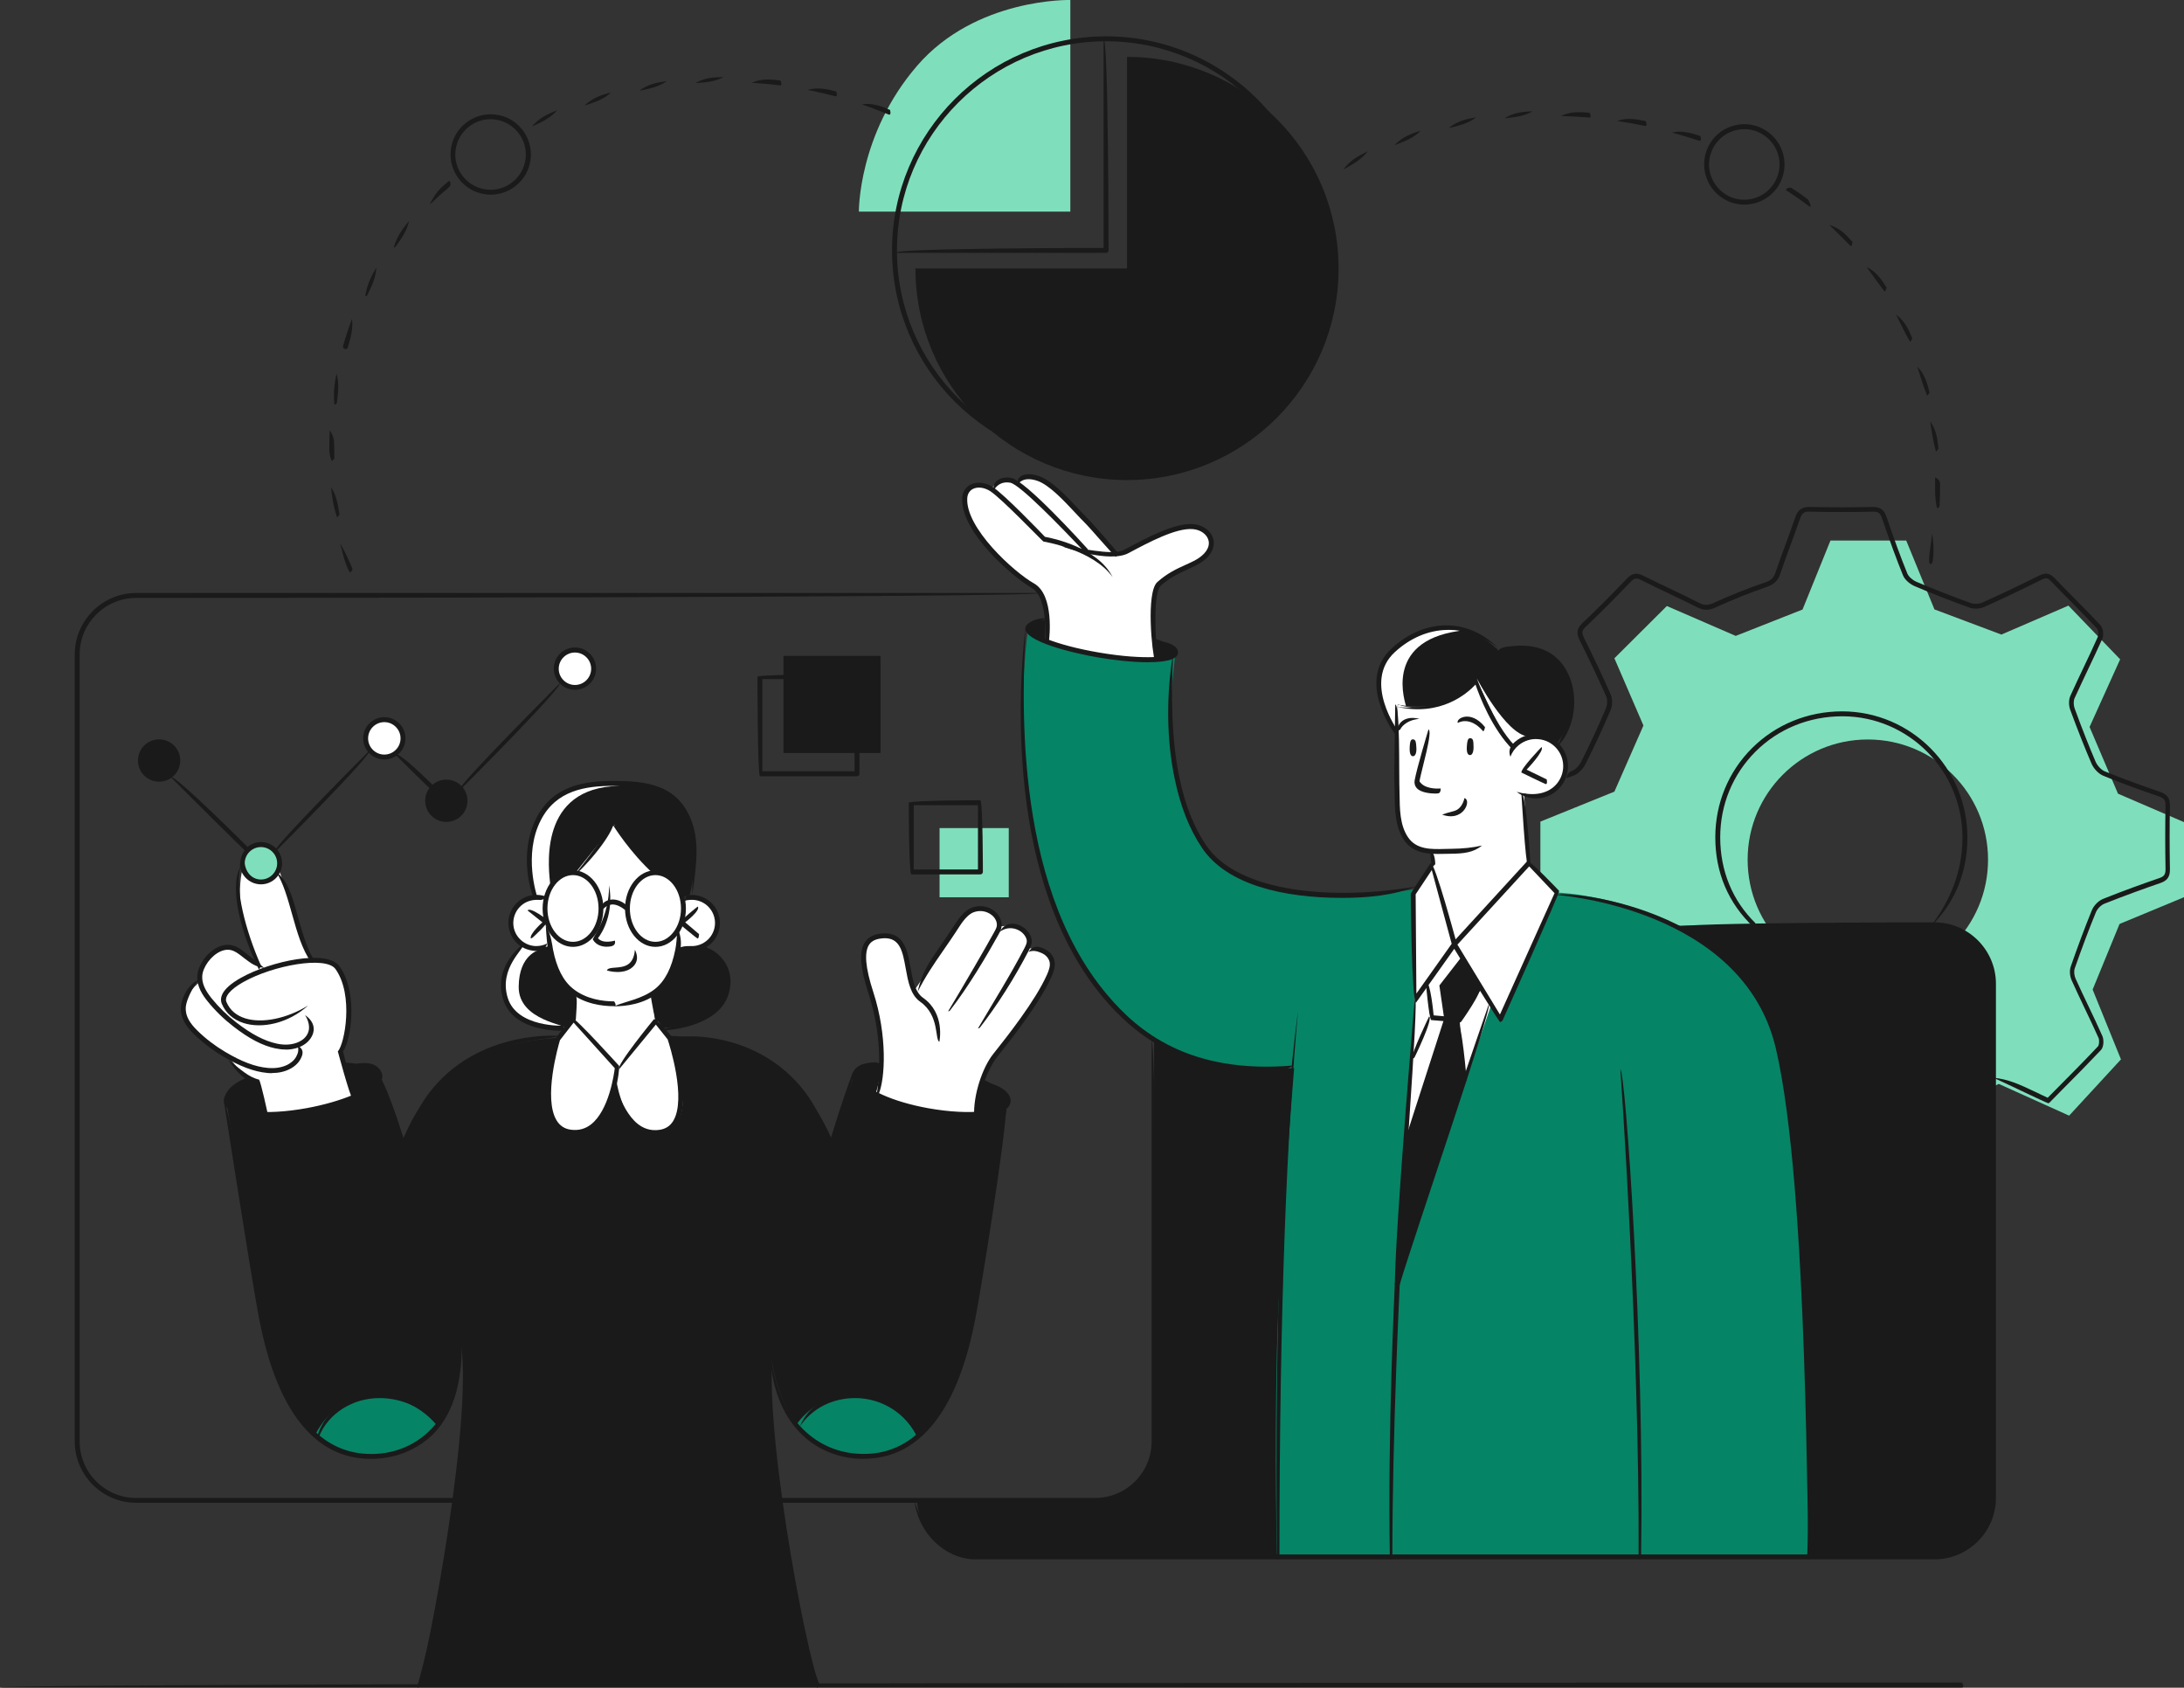 <?xml version="1.0" encoding="UTF-8"?>
<svg xmlns="http://www.w3.org/2000/svg" id="Layer_2" data-name="Layer 2" viewBox="0 0 212.76 164.39">
  <rect x="0" y="0" width="212.76" height="164.39" fill="#333333" stroke="none"/>
  <defs>
    <style>
      .cls-1 {
        fill: #fff;
      }

      .cls-2 {
        fill: #068466;
      }

      .cls-3 {
        fill: #7fdfbd;
      }

      .cls-4 {
        fill: #1a1a1a;
      }
    </style>
  </defs>
  <g id="_Layer_" data-name="&amp;lt;Layer&amp;gt;">
    <g>
      <path class="cls-3" d="M212.76,87.41v-7.33l-6.43-2.77-2.77-6.5,2.98-6.59-5.04-5.23-6.53,2.82-6.52-2.45-2.75-6.71h-7.38l-2.72,6.72-6.51,2.57-6.71-2.91-5.11,5.09,2.83,6.55-2.83,6.44-7.21,2.92v7.25l6.81,2.63,3.24,6.56-2.86,6.81,3.15,3.1,2.94-1.1,1.14,2.36,4.5-2.07,6.65,2.98,2.73,6.83h7.22l2.54-6.8,6.6-3,6.85,3.09,5.05-5.48-2.76-6.8,2.62-6.39,6.29-2.61ZM181.96,95.45c-6.46,0-11.71-5.24-11.71-11.71s5.24-11.71,11.71-11.71,11.71,5.24,11.71,11.71-5.24,11.71-11.71,11.71Z"></path>
      <path class="cls-4" d="M188.45,90.17h-75.03l-.99,11.13v39.7s-.53,4.87-5.71,5.08h-17.38c.1,3.08,2.64,5.56,5.74,5.56h93.38c3.16,0,5.75-2.59,5.75-5.75v-49.98c0-3.16-2.59-5.75-5.75-5.75Z"></path>
      <path class="cls-2" d="M137.67,86.64s-6.89,1.16-12.66.07c-5.77-1.1-8.23-3.79-9.26-7.2-1.03-3.41-2.03-6.71-1.73-10.69.31-3.98.49-5.19.49-5.19,0,0-2.3,1.23-7.43.2-5.13-1.04-6.96-2.37-6.96-2.37,0,0-.71,5.14-.41,10.71.29,5.57,1.96,17.13,6.17,22.48,4.2,5.35,7.5,9.8,20.19,9.39,0,0-1.42,17.2-1.67,27.36-.25,10.16,0,20.26,0,20.26h51.65s.34-8.75,0-17.32c-.41-10.21-.86-20.74-1.91-27.5-.93-6.03-1.77-10.67-8.31-15.16-6.55-4.49-14.11-4.74-14.11-4.74l-14.05-.31Z"></path>
      <path class="cls-4" d="M50.97,92.13s-2.09,1.56-1.94,4.25c.15,2.69,4.24,4.11,6.83,3.78l.2-3.39s-2.31-1.82-2.51-4.79c0,0-1.89.86-2.59.15Z"></path>
      <path class="cls-4" d="M66.07,92.27s-.88,3.94-2.35,4.42l.15,3.48s5,.07,6.74-3.07c1.74-3.14-2.03-4.97-2.03-4.97,0,0-1.16.59-2.52.13Z"></path>
      <path class="cls-4" d="M67.2,87.18s1.11-4.6-.15-7.36c-1.26-2.76-4.11-3.61-7.22-3.64,0,0-5.19,0-6.74,2.62-1.55,2.62-1.84,5.08-1.1,8.27.11.35,1.01.46,1.01.46,0,0,.4-2.41,3.06-2.51l3.76-4.7,3.75,4.47s2.46.45,2.79,2.62l.83-.23Z"></path>
      <path class="cls-4" d="M55.83,101.06s-7.73-.25-12.11,3.67c-4.38,3.92-4.43,7.01-4.43,7.01l-2.32-7.21s-1.33-1.87-8.78-.64c-7.45,1.23-6.13,3.44-6.13,3.44l3.78,22.74s1.54,12.2,11.04,11.77c9.49-.42,8.02-12.26,8.02-12.26,0,0,.7,4.03.27,8.44s-1.74,14.74-2.91,19.8c-1.17,5.06-1.59,6.34-1.59,6.34h38.93s-2.84-11.19-3.65-18.31-1.31-12.13-.89-14.51c0,0,.38,9.64,8.24,10.49,7.86.85,10.53-8.93,11.1-11.68s3.74-22.63,3.74-22.63c0,0,.57-2.45-7.62-3.76-6.72-1.08-7.28.92-7.28.92l-2.27,6.89s-1.97-5.77-6.29-8.19c-5-2.8-10.39-2.47-10.39-2.47l-8.46.17Z"></path>
      <path class="cls-3" d="M104.27,20.61V0s-9.2-.24-14.94,6.42c-5.74,6.66-5.66,14.19-5.66,14.19h20.61Z"></path>
      <path class="cls-1" d="M139.46,82.92l.12,1.26-1.84,2.77.05,10.53c.29-.3-1.55,23.64-1.67,27.02l9.15-26.62.76,1.24,5.7-12.17-2.76-2.91-.51-6.77s2.63.9,3.56-.98c.92-1.87.14-4.07-1.44-4.4-1.58-.33-3.17.92-3.17.92,0,0-3.3-3.96-3.52-6.48,0,0-3.14,3.84-7.71,2.29,0,0-.2,7.6-.09,9.16.12,1.56-.11,4.74,3.38,5.14Z"></path>
      <path class="cls-1" d="M112.52,64.14s-.14-4.89-.09-5.89c.04-1,.65-1.95,1.75-2.29,1.1-.34,3.92-1.79,3.81-2.88-.11-1.09-.88-1.96-2.04-1.79-1.17.17-2.95.71-4.5,1.52-1.55.81-2.75,1.19-2.75,1.19,0,0-3.49-4.16-5.5-5.96-2.01-1.8-3.65-1.84-4.15-1.08,0,0-1.75-.57-2.35.52,0,0-1.37-.52-2.3.1-.93.62-.58,2.35,1.28,4.99,1.87,2.65,4.98,4.27,5.38,4.85.39.58,1.47,3.42.89,4.78,0,0,.35.85,4.07,1.41,3.72.57,6.5.51,6.5.51Z"></path>
      <path class="cls-4" d="M101.81,60.36s-1.39.29-1.59.84c-.2.54,1.59,1.16,1.59,1.16v-2Z"></path>
      <path class="cls-4" d="M112.39,62.19l.15,2.06s2.23-.01,1.97-.8c-.26-.79-2.12-1.26-2.12-1.26Z"></path>
      <path class="cls-1" d="M55.57,104.25l.49-7.35s-2.41-2.16-2.49-4.77c0,0-3.61,1.21-3.81-2.08-.2-3.29,3.24-2.53,3.24-2.53,0,0,.88-2.7,3.06-2.51l3.76-4.7,3.75,4.47s2.53.26,3,2.76c0,0,3.18-.69,3.32,2.2.14,2.88-2.68,3.01-3.64,2.54-.19-.02-1.2,3.87-2.74,4.54l.92,7.31s-.93,1.45-4.58,1.25c-3.66-.2-4.28-1.14-4.28-1.14Z"></path>
      <path class="cls-1" d="M34.49,106.86l-1.29-4.57s1.07-1.87.78-4.02c-.29-2.15-.23-5.12-3.56-4.73,0,0-1.29-2.58-2.04-5.16s-1.15-3.47-1.15-3.47c0,0-1.02,1.09-1.71,1-.69-.09-1.95-.66-1.93-1.1,0,0-.46,1.74-.03,4.26.43,2.52,1.52,4.84,1.52,4.84,0,0-2.14-1.54-2.88-1.62-.75-.08-3.17,1.62-2.76,3.37,0,0-1.51,1.2-1.58,2.43-.08,1.23,1.83,3.02,4.6,5.06,0,0,1.42,2.13,2.75,2.22l.68,3.19s1.92-.01,4.58-.51c2.65-.5,4.02-1.18,4.02-1.18Z"></path>
      <path class="cls-1" d="M85.28,106.61s.83-2.35.54-4.74c-.29-2.39-1.02-5.68-1.41-6.64-.39-.96-.77-3.96,1.29-4.04s2.38,1.1,2.58,2.18c.2,1.09.77,3.13.77,3.13l5.21-7.59s2.75-1.35,3.08,1.17c0,.41.93-.22,2.01.33,1.08.54.77,1.8.77,1.8.13.23.46.13,1.48.56,1.02.43,1.06,1.41.5,2.47-.55,1.07-2.29,4.22-3.63,5.77-1.34,1.55-2.06,2.58-2.79,4.66-.73,2.09-.68,2.77-.68,2.77,0,0-5.15.23-9.73-1.84Z"></path>
      <path class="cls-3" d="M27.24,84.09c0,1.01-.81,1.82-1.82,1.82s-1.82-.81-1.82-1.82.81-1.82,1.82-1.82,1.82.81,1.82,1.82Z"></path>
      <path class="cls-1" d="M65.83,103.31c-.14-.44-.29-1.42-.67-2.32-.23-.54-1.14-1.58-1.14-1.58h-8.15l-1.36,1.68s-2.68,7.9.56,8.97c3.24,1.07,4.56-3.23,4.64-3.56.08-.34.36-1.1.36-1.1,0,0,.84,5.59,4.32,4.92,3.48-.67,1.68-6.29,1.45-7.01Z"></path>
      <path class="cls-1" d="M39.26,71.92c0,1.01-.81,1.82-1.82,1.82s-1.82-.81-1.82-1.82.81-1.82,1.82-1.82,1.82.81,1.82,1.82Z"></path>
      <path class="cls-4" d="M45.3,78c0,1-.81,1.82-1.82,1.82s-1.82-.81-1.82-1.82.81-1.82,1.82-1.82,1.82.81,1.82,1.82Z"></path>
      <path class="cls-1" d="M57.88,65.14c0,1.01-.81,1.82-1.82,1.82s-1.82-.81-1.82-1.82.81-1.82,1.82-1.82,1.82.81,1.82,1.82Z"></path>
      <path class="cls-4" d="M17.32,74.08c0,1-.81,1.82-1.82,1.82s-1.82-.81-1.82-1.82.81-1.82,1.82-1.82,1.82.81,1.82,1.82Z"></path>
      <polygon class="cls-4" points="141.73 92.05 138.97 95.78 139.33 98.99 137.52 102.89 136.12 124.49 142.65 105.22 142.19 99.33 144.32 96.32 141.73 92.05"></polygon>
      <path class="cls-4" d="M151.69,72.41s2.19-2.85,1.23-5.62c-.96-2.77-2.66-4.31-6.97-3.42,0,0-2.22-2.53-5.02-2.22-2.79.31-5.98,1.47-6.62,4.58-.64,3.11,1.69,5.62,1.69,5.62l.16-2.72s5.55,1.16,7.52-2.42c.19.13,2.24,5.98,3.72,6.61,0,0,1.64-2.17,4.29-.4Z"></path>
      <rect class="cls-4" x="76.32" y="63.89" width="9.46" height="9.46"></rect>
      <rect class="cls-3" x="91.53" y="80.66" width="6.74" height="6.74"></rect>
      <path class="cls-4" d="M109.79,5.54v20.61h-20.61c0,11.38,9.23,20.61,20.61,20.61s20.61-9.23,20.61-20.61-9.23-20.61-20.61-20.61Z"></path>
      <polygon class="cls-1" points="142.41 93.17 140.22 95.99 140.69 99.23 136.99 110.69 137.52 102.89 139.33 98.99 139.13 95.58 141.73 92.05 142.41 93.17"></polygon>
      <path class="cls-1" d="M142.11,61.45c.25-.04.47-.07.69-.11-.58-.18-1.21-.26-1.87-.19-2.79.31-5.98,1.47-6.62,4.58-.64,3.11,1.69,5.62,1.69,5.62l.16-2.72s.31.06.8.12c.02-.12-2.3-6.22,5.15-7.29Z"></path>
      <path class="cls-1" d="M59.83,76.18s-5.19,0-6.74,2.62c-1.55,2.62-1.84,5.08-1.1,8.27.46.32.88.34,1.04.35.05-.22.21-.71.58-1.19-.12-1.31-1.31-9.03,5.98-9.64.54-.04,1.78-.2,2.16-.26-.62-.09-1.26-.14-1.92-.14Z"></path>
      <path class="cls-1" d="M49.03,96.39c.14,2.49,3.65,3.89,6.22,3.82.13-.39-4.76-.75-4.72-4.11.03-3.15,2.01-3.57,2.01-3.57l-.5-.13c-.42.04-.82-.01-1.07-.27,0,0-2.09,1.56-1.94,4.25Z"></path>
      <path class="cls-1" d="M143.87,66.08s2.8,5.41,4.99,5.66l-1.55,1.19s-2.41-3.98-3.44-6.85Z"></path>
      <path class="cls-2" d="M30.68,139.81s1.66-3.78,5.65-3.86c3.99-.08,6.21,2.87,6.21,2.87,0,0-1.36,2.86-5.66,3.02-4.3.17-6.2-2.03-6.2-2.03Z"></path>
      <path class="cls-2" d="M77.58,138.77s2.13-3.34,6.24-2.79c4.11.54,5.52,3.91,5.52,3.91,0,0-1.88,2.4-6.04,1.94-4.16-.46-5.72-3.05-5.72-3.05Z"></path>
      <path class="cls-4" d="M199.53,107.46c-.1-.02-1.69-.77-1.69-.77-1.23-.58-2.43-1.16-3.64-1.71,1.41.12,2.62.69,3.85,1.27l1.43.68,1.09-1.1c1.26-1.27,2.57-2.59,3.81-3.91.11-.12.16-.59.05-.83-.44-.98-.91-1.97-1.37-2.93-.42-.88-.84-1.77-1.24-2.66-.19-.42-.23-.97-.09-1.36.7-2.01,1.37-3.8,2.05-5.47.19-.47.65-.93,1.09-1.11,1.99-.8,3.98-1.51,5.49-2.03.47-.16.6-.36.6-.86-.04-2.22-.04-4.25,0-6.19.01-.53-.14-.74-.68-.92-1.61-.55-3.5-1.22-5.39-2-.45-.19-.92-.67-1.14-1.18-.65-1.51-1.29-3.12-2.07-5.23-.16-.43-.16-.98,0-1.35.42-.94.87-1.88,1.31-2.81.47-.99.94-1.97,1.38-2.97.09-.21.03-.67-.1-.82-.83-.88-1.7-1.76-2.53-2.61-.65-.65-1.29-1.3-1.93-1.97-.31-.33-.51-.36-.93-.15-2.11,1.05-3.88,1.89-5.58,2.65-.43.19-1.02.22-1.45.06-1.8-.65-3.6-1.35-5.34-2.09-.41-.18-.94-.58-1.13-1.06-.64-1.58-1.26-3.28-2.02-5.49-.17-.51-.33-.7-.84-.7-2.03.05-4.06.05-6.25,0-.51-.03-.73.14-.92.69-.3.88-.62,1.74-.94,2.61-.34.92-.68,1.85-.99,2.78-.22.65-.59,1-1.3,1.25-1.74.6-3.42,1.28-4.99,2-.66.31-1.17.3-1.8-.02-.93-.47-1.87-.92-2.82-1.37-.88-.42-1.76-.84-2.63-1.28-.46-.23-.68-.19-1.03.18-1.58,1.65-3.01,3.08-4.38,4.38-.4.38-.39.62-.14,1.12.8,1.61,1.73,3.53,2.59,5.49.18.42.17,1.06-.03,1.53-.75,1.75-1.57,3.51-2.42,5.2-.22.43-.66.95-1.17,1.15-.23.09-.47.18-.7.26.07-.53.3-.62.53-.71.33-.13.7-.5.91-.91.85-1.69,1.66-3.43,2.4-5.18.15-.35.17-.85.04-1.15-.86-1.96-1.78-3.86-2.58-5.47-.3-.61-.37-1.1.24-1.68,1.36-1.29,2.79-2.71,4.36-4.36.5-.52.94-.6,1.58-.27.87.43,1.75.85,2.63,1.27.94.45,1.89.9,2.82,1.38.5.25.85.25,1.39.01,1.59-.73,3.28-1.41,5.04-2.01.58-.2.83-.44,1-.95.32-.94.66-1.87,1-2.79.32-.87.64-1.73.93-2.6.25-.73.66-1.01,1.38-1.01,2.18.05,4.2.05,6.17,0,.85,0,1.15.39,1.36,1.02.75,2.21,1.37,3.9,2.01,5.47.12.29.49.63.88.8,1.73.73,3.52,1.43,5.32,2.08.31.11.78.09,1.09-.05,1.69-.76,3.46-1.59,5.56-2.64.61-.3,1.03-.23,1.49.25.63.66,1.28,1.31,1.92,1.96.84.85,1.71,1.73,2.54,2.62.27.29.36.95.19,1.34-.45,1-.92,1.99-1.39,2.98-.44.93-.88,1.86-1.31,2.8-.11.25-.11.67,0,.98.77,2.1,1.41,3.71,2.05,5.21.17.39.55.79.88.93,1.88.77,3.76,1.44,5.36,1.99.74.25,1.02.64,1,1.39-.04,1.94-.04,3.95,0,6.17.01.71-.25,1.1-.92,1.33-1.51.52-3.49,1.23-5.47,2.02-.33.13-.69.5-.83.85-.68,1.66-1.35,3.44-2.05,5.44-.1.28-.06.7.08,1.01.4.89.82,1.77,1.24,2.65.46.96.93,1.95,1.37,2.94.16.37.14,1.06-.14,1.36-1.25,1.32-2.55,2.64-3.82,3.91l-1.2,1.22s-.11.07-.17.07ZM170.85,90.33c-2.51-2.36-3.75-5.37-3.75-8.77,0-3.3,1.27-6.38,3.57-8.68,2.32-2.31,5.44-3.59,8.79-3.59,6.74.01,12.2,5.53,12.2,12.29,0,3.4-1.24,6.41-3.59,8.68,1.92-2.52,3.11-5.4,3.11-8.68,0-6.5-5.24-11.8-11.69-11.81-3.25,0-6.25,1.22-8.48,3.45-2.21,2.21-3.43,5.17-3.43,8.34,0,3.27,1.19,6.16,3.43,8.36-.04.39-.1.41-.17.41Z"></path>
      <g>
        <path class="cls-4" d="M112.53,64.49c-.31-.88-.9-6.78.21-7.79.97-.87,1.91-1.3,2.73-1.67.3-.14.6-.27.89-.42,1.02-.54,1.52-1.25,1.38-1.93-.13-.61-.76-1.08-1.53-1.14-1.65-.14-4.33,1.3-6.28,2.34-1.86.99-6.26-.58-6.44-.65,1.38-.01,4.8.98,6.03.32,2.31-1.23,4.94-2.64,6.73-2.5.99.08,1.79.71,1.96,1.53.09.43.11,1.53-1.62,2.45-.29.16-.6.29-.91.44-.83.38-1.69.77-2.61,1.59-.7.63-.56,4.73-.3,7.16-.22.26-.23.27-.24.27Z"></path>
        <path class="cls-4" d="M101.94,62.6c-.23-.31.26-4.37-1.46-5.35-1.71-.97-6.98-5.44-6.74-8.78.04-.57.34-1.04.83-1.28.62-.3,1.45-.21,2.16.26,1.13.74,4.57,4.32,5.07,4.84.68.12,5.14,1.02,6.59,3.93-1.86-2.66-6.69-3.47-6.74-3.47-.17-.11-4.03-4.15-5.17-4.9-.57-.37-1.22-.46-1.69-.23-.33.17-.53.48-.56.88-.21,2.9,4.52,7.21,6.5,8.33,2,1.13,1.49,5.37,1.46,5.55-.02.12-.12.21-.24.21Z"></path>
        <path class="cls-4" d="M105.78,53.89c-2.56-2.72-6.45-6.71-7.36-6.87-1.14-.21-1.58.69-1.6.73-.22-.64.48-1.42,1.69-1.2,1.37.24,6.84,6.25,7.46,6.94-.06.38-.12.4-.18.4Z"></path>
        <path class="cls-4" d="M108.7,54.23c-.21-.11-2.5-2.8-3.04-3.33-.27-.26-.58-.6-.93-.97-1.12-1.2-2.52-2.69-3.66-3.09-1.36-.47-1.81.23-1.82.23-.38-.3.26-1.29,1.98-.69,1.25.43,2.69,1.98,3.85,3.21.34.36.65.69.91.95.56.54,2.79,3.16,2.89,3.28-.07.38-.13.4-.18.4Z"></path>
      </g>
      <g>
        <path class="cls-4" d="M107.75,24.63h-20.61c0-.48,20.37-.48,20.37-.48V3.78c.48,0,.48,20.61.48,20.61,0,.13-.11.24-.24.24Z"></path>
        <path class="cls-4" d="M107.75,45.24c-11.49,0-20.85-9.35-20.85-20.85S96.25,3.54,107.75,3.54s20.85,9.35,20.85,20.85c0,5.84-2.47,11.45-6.79,15.39,3.89-4.21,6.31-9.69,6.31-15.39,0-11.23-9.14-20.37-20.37-20.37s-20.37,9.14-20.37,20.37,9.14,20.37,20.37,20.37c1.18,0,2.36-.1,3.51-.3-1.1.68-2.31.78-3.51.78Z"></path>
      </g>
      <path class="cls-4" d="M85.39,106.7c.23-1.41.72-5.33-.78-9.92-.83-2.55-.94-4.15-.33-5.04.35-.51.93-.78,1.78-.82,2.04-.1,2.35,1.72,2.64,3.32.21,1.17.42,2.39,1.22,2.95,2.16,1.51,1.61,4.18,1.59,4.29-.45-.2.03-2.57-1.86-3.9-.96-.67-1.19-1.99-1.42-3.26-.29-1.61-.54-3-2.14-2.93-.7.04-1.15.23-1.41.61-.51.74-.38,2.25.39,4.62,1.4,4.3,1.15,8.46.54,9.92-.04.09-.13.15-.22.15Z"></path>
      <path class="cls-4" d="M92.37,98.5c1.69-2.81,3.55-6.02,4.49-7.72.09-.17.2-.36.24-.55.07-.37-.12-.81-.49-1.1-.5-.4-1.18-.5-1.79-.26-.42.17-.86.61-1.34,1.35-.6.94-1.15,1.72-1.63,2.42-.94,1.36-1.68,2.44-2.44,3.94.34-1.75,1.13-2.89,2.04-4.21.48-.69,1.02-1.48,1.62-2.4.34-.53.87-1.26,1.56-1.54.77-.31,1.64-.18,2.27.33.5.41.76,1.02.66,1.57-.05.27-.18.51-.29.7-1.16,2.09-2.92,5.07-4.72,7.39-.05.06-.12.09-.19.09Z"></path>
      <path class="cls-4" d="M95.27,100.18c1.51-2.58,3.09-5.07,4.52-7.81.13-.26.25-.49.24-.72-.02-.37-.34-.75-.63-.94-.3-.2-1.11-.59-2.02.06.52-.95,1.47-.98,2.28-.46.41.26.83.78.85,1.32.02.37-.16.71-.29.96-1.44,2.76-3.04,5.28-4.75,7.49-.05.06-.12.09-.19.09Z"></path>
      <path class="cls-4" d="M94.9,108.78c-.11-2.16.84-4.83,1.83-6.08,1.46-1.84,4.11-5.19,5.26-7.75.17-.39.35-.84.26-1.25-.08-.35-.36-.68-.74-.85-.46-.21-.86-.31-1.31-.13.47-.71,1.04-.52,1.51-.31.53.24.91.68,1.01,1.18.12.55-.09,1.09-.29,1.55-1.17,2.62-3.85,6-5.29,7.81-.96,1.21-1.88,3.8-2,5.6,0,.13-.11.22-.24.22Z"></path>
      <path class="cls-4" d="M44.79,76.88c-.17-.41,9.73-10.31,9.73-10.31.34.34-9.56,10.24-9.56,10.24-.05.05-.11.07-.17.07Z"></path>
      <path class="cls-4" d="M41.99,76.88c-.17-.07-3.52-3.42-3.52-3.42.34-.34,3.69,3.01,3.69,3.01-.05.39-.11.41-.17.41Z"></path>
      <path class="cls-4" d="M26.83,82.85c-.17-.41,9.2-9.78,9.2-9.78.34.34-9.03,9.71-9.03,9.71-.05.05-.11.07-.17.07Z"></path>
      <path class="cls-4" d="M24.06,83.02c-.17-.07-7.43-7.33-7.43-7.33.34-.34,7.6,6.92,7.6,6.92-.05.39-.11.41-.17.41Z"></path>
      <path class="cls-4" d="M37.44,73.98c-1.13,0-2.06-.92-2.06-2.06s.92-2.06,2.06-2.06,2.06.92,2.06,2.06-.92,2.06-2.06,2.06ZM37.44,70.34c-.87,0-1.58.71-1.58,1.58s.71,1.58,1.58,1.58,1.58-.71,1.58-1.58-.71-1.58-1.58-1.58Z"></path>
      <path class="cls-4" d="M43.48,80.06c-1.14,0-2.06-.92-2.06-2.06s.92-2.06,2.06-2.06,2.06.92,2.06,2.06-.92,2.06-2.06,2.06ZM43.48,76.42c-.87,0-1.58.71-1.58,1.58s.71,1.58,1.58,1.58,1.58-.71,1.58-1.58-.71-1.58-1.58-1.58Z"></path>
      <path class="cls-4" d="M56.01,67.19c-1.13,0-2.06-.92-2.06-2.06s.92-2.06,2.06-2.06,2.06.92,2.06,2.06-.92,2.06-2.06,2.06ZM56.01,63.56c-.87,0-1.58.71-1.58,1.58s.71,1.58,1.58,1.58,1.58-.71,1.58-1.58-.71-1.58-1.58-1.58Z"></path>
      <path class="cls-4" d="M25.42,86.14c-1.01,0-1.89-.75-2.04-1.76-.02-1.44.9-2.36,2.04-2.36s2.06.92,2.06,2.06-.92,2.06-2.06,2.06ZM25.42,82.51c-.87,0-1.58.71-1.58,1.58.13,1,.8,1.58,1.58,1.58.87,0,1.58-.71,1.58-1.58s-.71-1.58-1.58-1.58Z"></path>
      <path class="cls-4" d="M15.5,76.14c-1.14,0-2.06-.92-2.06-2.06s.92-2.06,2.06-2.06,2.06.92,2.06,2.06-.92,2.06-2.06,2.06ZM15.5,72.5c-.87,0-1.58.71-1.58,1.58s.71,1.58,1.58,1.58,1.58-.71,1.58-1.58-.71-1.58-1.58-1.58Z"></path>
      <path class="cls-4" d="M63.85,92.23c-1.63,0-2.96-1.67-2.96-3.73s1.33-3.73,2.96-3.73,2.97,1.67,2.97,3.73-1.33,3.73-2.97,3.73ZM63.85,85.24c-1.37,0-2.49,1.46-2.49,3.25s1.11,3.25,2.49,3.25,2.49-1.46,2.49-3.25-1.12-3.25-2.49-3.25Z"></path>
      <path class="cls-4" d="M55.82,92.23c-1.63,0-2.96-1.67-2.96-3.73s1.33-3.73,2.96-3.73,2.96,1.67,2.96,3.73-1.33,3.73-2.96,3.73ZM55.82,85.24c-1.37,0-2.49,1.46-2.49,3.25s1.11,3.25,2.49,3.25,2.49-1.46,2.49-3.25-1.11-3.25-2.49-3.25Z"></path>
      <path class="cls-4" d="M61.03,88.73c-.59-.46-1-.64-1.4-.63-.53.04-.88.46-.88.46-.36-.32.09-.88.84-.94.55-.03,1.08.19,1.61.69-.04.39-.1.41-.16.41Z"></path>
      <g>
        <path class="cls-4" d="M36.12,142.1c-8.51,0-10.49-11.36-11.15-15.16-.97-5.57-3.13-19.45-3.15-19.59.5.07,2.66,13.94,3.62,19.51.66,3.81,2.69,15.4,11.42,14.74,3.9-.3,8.03-3.37,7.96-11.05.56,8-3.81,11.2-7.92,11.52-.27.02-.53.03-.78.03Z"></path>
        <path class="cls-4" d="M42.54,127.28c-.54-3.56-1.16-6.66-1.63-8.67-1.86-7.97-4.14-13.94-4.17-14,.47-.11,2.77,5.89,4.63,13.89.47,2.02,1.1,5.14,1.4,8.52-.22.26-.23.26-.24.26Z"></path>
        <path class="cls-4" d="M40.67,164.39c.99-2.79,5.66-27.17,4.12-34.16-1.57-7.12.95-14.22.98-14.29.43.23-2.05,7.2-.51,14.19,1.55,7.05-3.16,31.65-4.38,34.12-.04.09-.13.13-.21.13Z"></path>
        <path class="cls-4" d="M25.96,108.79c-.52,0-1.01-.02-1.46-.07-1.62-.18-2.55-.64-2.68-1.35-.14-.78.73-1.66,2.4-2.42-1.19,1.07-2.02,1.82-1.93,2.34.08.46.93.82,2.26.96,1.46.16,3.35.05,5.32-.31,3.31-.6,6.24-1.81,6.82-2.83-.3-1.39-1.84-1.38-3.07-1.19,2.47-.85,3.32-.08,3.58.63.06.18.1.46-.1.8-.66,1.14-3.66,2.43-7.15,3.06-1.41.25-2.78.39-4,.39Z"></path>
        <path class="cls-4" d="M39.29,111.79c-.2-.05-.27-.19-.23-.31.5-1.51,2.15-4.18,2.22-4.29,4.61-6.94,13.03-6.3,13.11-6.29-.12.47-8.26-.14-12.71,6.55-.01.02-1.69,2.72-2.17,4.18-.03.1-.13.16-.23.16Z"></path>
      </g>
      <g>
        <path class="cls-4" d="M84.15,142.1c-.26,0-.52-.01-.78-.03-4.11-.32-8.48-3.52-8.4-11.53.4,7.69,4.54,10.75,8.43,11.05,8.75.71,10.76-10.92,11.42-14.74.97-5.56,3.13-19.44,3.15-19.58.45.21-1.71,14.09-2.68,19.66-.66,3.81-2.64,15.16-11.15,15.16Z"></path>
        <path class="cls-4" d="M77.73,127.28c.07-3.64.69-6.76,1.17-8.78,1.86-8,4.16-14,4.18-14.06.42.23-1.86,6.21-3.72,14.17-.47,2.01-1.09,5.1-1.39,8.45-.01.12-.12.22-.24.22Z"></path>
        <path class="cls-4" d="M79.6,164.39c-1.43-2.6-6.14-27.2-4.59-34.26,1.54-6.99-.93-13.95-.96-14.02.48-.09,3,7,1.43,14.13-1.54,6.99,3.13,31.36,4.34,33.81-.14.34-.18.34-.22.34Z"></path>
        <path class="cls-4" d="M94.34,108.79c-1.26,0-2.67-.14-4.03-.38-3.54-.64-6.48-1.9-7.15-3.06-.2-.35-.16-.63-.1-.8.37-1.03,1.71-1.06,2.43-1.08-.64.49-1.72.52-1.98,1.24.65,1.42,3.58,2.63,6.88,3.23,4.26.77,7.41.27,7.58-.65.08-.43-.57-1.19-2.19-1.93,1.91.34,2.8,1.24,2.66,2.02-.18,1-1.91,1.42-4.11,1.42Z"></path>
        <path class="cls-4" d="M80.98,111.79c-.71-1.62-2.39-4.32-2.4-4.35-4.58-7.04-13.17-6.18-13.25-6.18.03-.49,8.91-1.37,13.66,5.92.07.12,1.73,2.78,2.23,4.29-.18.31-.2.31-.23.31Z"></path>
      </g>
      <path class="cls-4" d="M51.84,12.29c.73-.84,1.59-1.21,2.44-1.55-.67.78-1.52,1.15-2.34,1.53-.03.02-.07.02-.1.02ZM86.61,11.17c-.92-.37-1.77-.7-2.65-1.01,1.04-.15,1.91.19,2.75.55.09.41,0,.46-.09.46ZM56.96,10.26c.8-.76,1.7-1.03,2.58-1.26-.75.7-1.63.96-2.5,1.25-.02,0-.05.01-.08.01ZM81.4,9.38c-.93-.24-1.83-.45-2.73-.62,1-.29,1.91-.08,2.79.15.14.4.04.47-.06.47ZM62.28,8.84c.85-.66,1.77-.81,2.68-.94-.84.6-1.75.75-2.64.93-.02,0-.03,0-.05,0ZM75.99,8.32c-.93-.12-1.85-.2-2.76-.26.95-.42,1.87-.34,2.79-.22.19.39.09.48-.03.48ZM67.74,8.1c.9-.54,1.83-.58,2.75-.59-.91.48-1.83.52-2.74.58,0,0-.01,0-.02,0Z"></path>
      <path class="cls-4" d="M34.12,55.76c-.24-.2-.59-1.16-.98-2.84.85,1.54,1.2,2.51,1.21,2.52-.17.32-.2.32-.23.32ZM32.84,50.4c-.38-1.11-.5-2.04-.59-2.95.56.86.68,1.77.82,2.67-.21.28-.22.28-.24.28ZM32.33,44.91c-.25-.57-.25-.91-.25-1.25,0-.57.01-1.16.04-1.75.45.61.44,1.19.44,1.75,0,.34,0,.68.01,1.01-.23.25-.24.25-.24.25ZM32.58,39.41c-.13-1.2.02-2.12.2-3.01.29.97.15,1.88.04,2.8-.01.12-.12.21-.24.21ZM33.65,34.01c-.19-.05-.27-.18-.23-.3.25-.89.54-1.78.87-2.64.13,1.02-.16,1.89-.4,2.77-.03.11-.13.17-.23.17ZM35.58,28.86c.18-1.17.61-2,1.08-2.8-.05,1.03-.47,1.84-.86,2.66-.04.09-.13.14-.22.14ZM38.36,24.1c.33-1.13.9-1.87,1.49-2.58-.22,1.01-.77,1.74-1.29,2.48-.05.07-.12.1-.2.1ZM41.88,19.87c.58-1.16,1.06-1.57,1.52-1.96l.37-.31c.31.36-.06.67-.06.67-.46.39-.93.78-1.37,1.22-.34.34-.4.37-.46.37Z"></path>
      <path class="cls-4" d="M47.81,18.96c-.16,0-.31,0-.47-.03-1.04-.12-1.97-.65-2.61-1.47-.65-.82-.93-1.85-.81-2.88.12-1.04.65-1.97,1.47-2.61.82-.65,1.85-.93,2.88-.81,1.04.12,1.97.64,2.61,1.47.65.82.93,1.85.81,2.88-.12,1.04-.65,1.97-1.47,2.61-.7.55-1.54.84-2.41.84ZM47.79,11.61c-.77,0-1.5.26-2.12.74-.72.57-1.18,1.38-1.29,2.29-.11.91.14,1.81.71,2.53.57.72,1.38,1.18,2.29,1.29.92.11,1.81-.14,2.53-.71.72-.57,1.18-1.38,1.29-2.29.11-.91-.14-1.81-.71-2.53-.57-.72-1.38-1.18-2.29-1.29-.14-.02-.28-.03-.41-.03Z"></path>
      <path class="cls-4" d="M130.9,16.47c.66-.89,1.49-1.32,2.34-1.73-.64.83-1.46,1.26-2.23,1.7-.04.02-.08.03-.12.03ZM135.88,14.11c.77-.8,1.65-1.11,2.53-1.38-.72.73-1.59,1.04-2.44,1.37-.03.01-.06.02-.09.02ZM165.58,13.72c-.96-.31-1.84-.57-2.7-.81.99-.23,1.89.05,2.77.34.12.4.02.47-.08.47ZM141.14,12.46c.85-.69,1.76-.88,2.66-1.03-.81.63-1.71.81-2.6,1.03-.02,0-.04,0-.06,0ZM160.27,12.27c-.95-.2-1.86-.36-2.75-.49.97-.34,1.89-.17,2.8.02.16.4.06.47-.05.47ZM146.57,11.52c.88-.57,1.81-.64,2.74-.68-.89.51-1.81.58-2.71.68,0,0-.02,0-.02,0ZM154.82,11.45c-.93-.08-1.85-.13-2.76-.15.93-.46,1.86-.4,2.78-.32.21.38.1.48-.02.48Z"></path>
      <path class="cls-4" d="M188.02,54.96c-.23-.31.01-1.31.21-2.99.27,1.77.03,2.76.02,2.8-.03.11-.12.18-.23.18ZM188.7,49.49c-.21-.9-.19-1.58-.19-2.26,0-.24,0-.48,0-.73.48.24.49.49.49.73,0,.69-.02,1.37-.05,2.03,0,.13-.11.23-.24.23ZM188.6,43.98c-.32-1.13-.43-2.05-.57-2.94.61.83.73,1.76.81,2.68-.22.26-.23.26-.24.26ZM187.74,38.54c-.44-1.08-.68-1.97-.96-2.82.73.73.98,1.63,1.19,2.53-.2.29-.21.29-.23.29ZM186.07,33.29c-.57-1-.95-1.84-1.36-2.64.84.6,1.23,1.44,1.58,2.31-.16.32-.19.33-.22.33ZM183.58,28.38c-.69-.89-1.2-1.65-1.74-2.37.93.44,1.46,1.22,1.95,2.01-.12.35-.16.37-.2.37ZM180.29,23.97c-.77-.75-1.41-1.42-2.07-2.06,1.01.3,1.65.98,2.25,1.66-.07.38-.12.4-.18.4ZM176.33,20.15c-.96-.71-1.48-1.05-1.98-1.39l-.39-.26c.27-.4.65-.14.65-.14.51.34,1.04.69,1.54,1.09.32.66.25.69.18.69Z"></path>
      <path class="cls-4" d="M169.92,19.93c-.7,0-1.41-.19-2.05-.59-.89-.55-1.51-1.42-1.75-2.43-.24-1.02-.07-2.07.48-2.96.55-.89,1.41-1.51,2.43-1.75,1.02-.24,2.07-.07,2.96.49.89.55,1.51,1.41,1.75,2.43.24,1.02.07,2.07-.48,2.96-.74,1.19-2.02,1.85-3.33,1.85ZM169.94,12.58c-.26,0-.53.03-.79.09-.89.21-1.65.75-2.14,1.53-.48.78-.64,1.7-.43,2.6.21.89.76,1.65,1.53,2.14,1.61,1,3.73.5,4.73-1.11.48-.78.64-1.7.43-2.59-.21-.89-.76-1.65-1.54-2.14-.55-.34-1.17-.52-1.8-.52Z"></path>
      <path class="cls-4" d="M52.26,92.64c-.9-.05-1.57-.38-2.05-.93-.48-.55-.72-1.25-.68-1.98.05-.73.37-1.4.92-1.88.55-.48,1.26-.73,1.98-.68.29.02.57.08.84.19-.4.36-.63.3-.87.29-.59-.02-1.18.16-1.63.56-.45.4-.72.95-.76,1.55-.04.6.16,1.18.56,1.63.4.45.95.72,1.55.76.41.02.82-.06,1.18-.25-.17.63-.6.73-1.04.73Z"></path>
      <path class="cls-4" d="M51.71,91.41c-.16-.42,1.13-1.57,1.13-1.57l-1.45-1.16c.3-.37,1.97.96,1.97.96.01.37-1.49,1.7-1.49,1.7-.05.04-.1.06-.16.06Z"></path>
      <path class="cls-4" d="M67.4,92.64c-.44,0-.87-.11-1.26-.31.58-.24.99-.16,1.4-.18,1.24-.08,2.19-1.15,2.11-2.39-.04-.6-.31-1.15-.76-1.55-.45-.4-1.04-.59-1.63-.56-.29.02-.38.03-.59.12.1-.56.26-.58.56-.59.73-.05,1.43.2,1.98.68s.87,1.15.92,1.88c.09,1.51-1.05,2.81-2.56,2.9-.06,0-.12,0-.17,0Z"></path>
      <path class="cls-4" d="M67.95,91.41c-.15-.06-1.74-1.4-1.74-1.4,0-.37,1.77-1.71,1.77-1.71.29.38-1.23,1.54-1.23,1.54l1.35,1.15c-.02.39-.09.42-.15.42Z"></path>
      <path class="cls-4" d="M59.83,98.01c-1.2,0-2.92-.23-4.29-1.32-1.06-.84-1.76-2.19-2.14-4.12-.09-.46-.19-1.59-.23-2.43.53.89.63,1.95.7,2.34.36,1.82,1,3.07,1.97,3.84,1.26,1,2.87,1.22,3.99,1.22.24.37.13.48,0,.48Z"></path>
      <path class="cls-4" d="M59.83,98.01c1.12-.48,2.73-.69,3.99-1.69.96-.77,1.61-2.02,1.97-3.84.09-.45.16-1.18.2-2.16.44,1.03.37,1.79.27,2.26-.38,1.93-1.08,3.28-2.14,4.12-1.37,1.09-3.09,1.32-4.29,1.32Z"></path>
      <path class="cls-4" d="M63.72,85.17c-2.36-2.12-4.01-4.81-4.02-4.83.43-.22,2.04,2.4,4.19,4.42-.04.39-.1.41-.16.41Z"></path>
      <path class="cls-4" d="M56.01,85.17c1.99-2.43,3.67-5.06,3.69-5.09.39.28-1.33,2.96-3.53,5.02-.05.04-.11.06-.16.06Z"></path>
      <path class="cls-4" d="M63.89,99.65c-.4-1.94-.53-2.83-.53-2.84.47-.06.6.84.77,2.58-.22.26-.23.26-.24.26Z"></path>
      <path class="cls-4" d="M55.86,99.48c-.13-2.01-.04-2.71-.03-2.74.47.07.38.78.27,2.52,0,.13-.11.22-.24.22Z"></path>
      <path class="cls-4" d="M52.1,87.65c-.29-.33-1.67-4.41.15-7.97,1.63-3.18,4.7-3.61,7.49-3.61,3.17,0,6.37.31,7.68,4.04.57,1.63.58,3.49.01,7.1.08-3.6.08-5.4-.46-6.94-1.09-3.11-3.48-3.72-7.23-3.72-2.65,0-5.56.4-7.06,3.35-1.73,3.37-.36,7.39-.35,7.43-.17.31-.2.32-.23.32Z"></path>
      <path class="cls-4" d="M60.17,94.68c-.56,0-1.01-.14-1.05-.15.16-.45,1.32-.09,2.07-.6.39-.27.61-.75.66-1.42.43.86.13,1.46-.39,1.82-.4.27-.88.35-1.29.35Z"></path>
      <g>
        <path class="cls-4" d="M25.21,94.41c-1.67-3.4-2.95-7.94-1.77-10.01-.61,2.03.47,6.26,1.99,9.67-.15.33-.19.34-.22.34Z"></path>
        <path class="cls-4" d="M30.33,93.77c-.92-1.32-1.38-2.97-1.83-4.56-.47-1.67-.91-3.26-1.6-4.28,1.13.82,1.59,2.43,2.06,4.15.44,1.57.89,3.18,1.57,4.33-.12.35-.16.36-.21.36Z"></path>
        <path class="cls-4" d="M34.31,106.94c-.23-.18-1.4-4.53-1.4-4.53.66-.69,1.58-5.49-.23-8.02-.93-1.3-6.07-.37-8.98,1.27-1.26.71-1.86,1.42-1.64,1.94.33.78.94,1.31,1.82,1.59,1.65.52,4.06.03,6.14-1.25-1.95,1.76-4.51,2.28-6.29,1.71-1-.32-1.73-.96-2.11-1.85-.24-.56-.11-1.45,1.84-2.55,2.93-1.65,8.41-2.81,9.61-1.13,1.86,2.6,1.11,7.31.34,8.3l1.13,4.23c-.19.3-.21.3-.23.3Z"></path>
        <path class="cls-4" d="M27.82,102.23c-.32,0-.65-.04-.99-.11-1.27-.27-2.57-.95-4.1-2.14-.93-.72-1.78-1.54-2.51-2.45-.46-.57-1.06-1.44-1-2.46.02-.29.09-.58.21-.87.45-1.07,1.57-2.19,2.8-2.17.71.02,1.21.41,1.7.8.79.61,1.25.98,1.81,1.45-.86-.1-1.32-.47-1.95-.95-.61-.48-1.03-.81-1.58-.82-.98,0-1.95.95-2.34,1.88-.1.24-.16.48-.17.71-.03.65.25,1.32.9,2.13.71.88,1.53,1.68,2.43,2.37,1.47,1.14,2.72,1.79,3.91,2.05.71.16,1.38.13,1.94-.07.29-.1.69-.3.96-.68.53-.74.15-1.59-.12-2.02.99.68,1.03,1.58.51,2.3-.27.38-.68.68-1.19.86-.37.13-.78.2-1.21.2Z"></path>
        <path class="cls-4" d="M26.49,104.53c-.15,0-.31,0-.46-.02-1.29-.12-2.66-.64-4.33-1.63-1.01-.6-1.95-1.32-2.79-2.13-.52-.51-1.22-1.3-1.29-2.32-.02-.29.01-.59.1-.89.2-.69.64-1.62,1.62-2.11-.61.84-.99,1.64-1.16,2.24-.07.25-.1.49-.08.73.04.65.41,1.29,1.14,2,.81.79,1.72,1.48,2.7,2.06,1.6.95,2.91,1.45,4.13,1.56.73.07,1.39-.04,1.92-.3.27-.14.65-.39.87-.8.22-.41.25-.7.12-1.09.63.36.58.8.3,1.32-.22.41-.59.75-1.07.99-.49.25-1.08.38-1.71.38Z"></path>
        <path class="cls-4" d="M25.85,108.79c-.23-.19-.87-3.2-.87-3.2-1.15-.33-1.9-1.14-2.72-2.32,1.19.87,1.89,1.63,2.97,1.89.18.18.85,3.33.85,3.33-.2.29-.22.29-.23.29Z"></path>
      </g>
      <path class="cls-4" d="M130.74,87.46c-5.68,0-11.23-1.26-13.65-4.88-1.22-1.82-2.09-4.01-2.65-6.7-.8-3.78-.85-8.14-.15-12.3-.22,4.17-.17,8.48.61,12.2.55,2.63,1.4,4.77,2.58,6.53,3.14,4.69,12.53,5.41,20.45,4.04-2.2.87-4.71,1.11-7.2,1.11Z"></path>
      <path class="cls-4" d="M123.38,104.38c-8.69,0-13.15-3.97-15.81-7.09-9.69-11.38-8.32-30.53-7.68-36.13-.17,5.61-1.52,24.59,8.04,35.82,2.85,3.35,7.82,7.7,18.11,6.8-.9.56-1.81.6-2.67.6Z"></path>
      <path class="cls-4" d="M111.9,64.51c-1.6,0-3.53-.23-4.85-.46-2.57-.43-7.37-1.6-7.16-2.9.08-.46.94-.95,2.09-.95-1.07.48-1.58.92-1.62,1.03-.07.39,2.26,1.58,6.76,2.34,4.5.76,7.09.4,7.16,0,0-.05.03-.5-1.92-1.18,1.76.1,2.49.66,2.39,1.26-.11.63-1.33.85-2.86.85Z"></path>
      <path class="cls-4" d="M191.12,164.37H0c0-.48,191.12-.48,191.12-.48.24.37.13.48,0,.48Z"></path>
      <path class="cls-4" d="M143.27,71.91c-.19-.03-.32.05-.37.74-.06.77.14.9.32.9.17,0,.34-.25.33-.8-.01-.55-.03-.81-.28-.84Z"></path>
      <path class="cls-4" d="M137.68,72.02c-.19-.02-.32.06-.35.75-.04.77.17.9.34.89.17-.01.34-.26.31-.8-.03-.55-.05-.8-.3-.84Z"></path>
      <path class="cls-4" d="M148.85,84.4c-.24-.23-.64-7.12-.64-7.12.48-.03.88,6.86.88,6.86-.23.25-.24.25-.24.25Z"></path>
      <path class="cls-4" d="M140.1,83.18c-1.25,0-2.54-.17-3.35-1.39-.85-1.28-.87-2.96-.89-4.45,0-.33,0-.65-.02-.95-.04-1.01.08-7.49.08-7.77.48.08.36,6.75.4,7.75.01.31.02.64.02.97.02,1.48.03,3.02.81,4.19.82,1.24,2.27,1.2,3.66,1.16.18,0,.36-.01.53-.01,1.19-.01,2.15-.12,3.03-.32-.81.68-1.8.79-3.02.8-.17,0-.35,0-.53.01-.24,0-.48.01-.72.01Z"></path>
      <path class="cls-4" d="M149.64,77.77c-.66,0-1.33-.21-1.89-.64,1.28.36,2.63.33,3.58-.46,1.12-.94,1.28-2.61.34-3.73-.45-.54-1.09-.88-1.8-.94-.72-.07-1.39.15-1.94.6-.36.3-.63.68-.79,1.11-.26-.67.06-1.13.48-1.48.64-.54,1.45-.79,2.29-.71.83.08,1.59.47,2.12,1.11,1.1,1.33.92,3.3-.4,4.41-.58.49-1.29.73-2,.73Z"></path>
      <path class="cls-4" d="M136.22,71.14c-.21-.35.37-1.55,2.06-1.12-1.42.13-1.83.95-1.84.98-.04.09-.13.14-.22.14Z"></path>
      <path class="cls-4" d="M144.48,71.22c-1.31-1.51-2.42-.83-2.46-.8-.24-.41,1.25-1.35,2.65.41-.08.37-.14.39-.19.39Z"></path>
      <path class="cls-4" d="M139.58,84.42c-.24-.24-.25-1.49-.25-1.49.48,0,.49,1.25.49,1.25-.24.24-.24.24-.24.24Z"></path>
      <path class="cls-4" d="M151.69,72.65c1.08-1.88,1.49-4.07.96-5.97-.43-1.53-1.42-2.62-2.77-3.06-.71-.23-1.53-.31-2.43-.21-.49.05-1.45.09-1.49.09-.01-.48.96-.52,1.44-.57.97-.09,1.85-.02,2.63.23,1.5.49,2.6,1.69,3.08,3.39.58,2.04.12,4.41-1.14,5.9-.15.17-.22.2-.28.2Z"></path>
      <path class="cls-4" d="M150.57,76.37c-.1-.02-2.36-1.12-2.36-1.12-.07-.38,1.96-2.48,1.96-2.48.34.33-1.45,2.2-1.45,2.2l1.96.95c.07.41-.02.46-.11.46Z"></path>
      <path class="cls-4" d="M144.78,64.96c-.19-.39.98-1.86.98-1.86.38.3-.79,1.77-.79,1.77-.05.06-.12.09-.19.09Z"></path>
      <path class="cls-4" d="M147.4,73.05c-2.05-2.03-3.27-5.24-3.66-6.37-.82.88-3.4,3.13-7.63,2.17,4.97.63,7.43-2.65,7.53-2.79.43.11,1.74,4.32,3.93,6.58-.05.38-.11.41-.17.41Z"></path>
      <path class="cls-4" d="M124.4,151.89c-.24-24.63.49-41.53,2.05-53.43-1.08,11.94-1.81,28.82-1.81,53.19,0,.13-.11.24-.24.24Z"></path>
      <path class="cls-4" d="M146.15,99.57c-.2-.12-4.48-7.15-4.48-7.15l-3.73,5.25c-.43-.14-.51-10.62-.51-10.62.04-.13,1.95-3,1.95-3,.43.07,2.42,7.45,2.42,7.45l6.99-7.63c.35,0,3.1,2.91,3.1,2.91.04.26-5.53,12.65-5.53,12.65-.21.14-.21.14-.22.14ZM141.98,92.01l4.14,6.81,5.32-11.82-2.47-2.61-6.99,7.62ZM137.91,87.11l.07,9.67,3.44-4.85-1.94-7.18-1.57,2.36Z"></path>
      <path class="cls-4" d="M136.12,125.31c-.2-.05-.27-.18-.23-.31,1.48-4.97,9.07-26.98,9.15-27.2.38.38-7.21,22.38-8.69,27.34-.03.1-.13.17-.23.17Z"></path>
      <path class="cls-4" d="M135.4,151.89c-.24-12.48.48-26.69.48-26.83.09-6.05,1.94-27.8,1.96-28.02.46.26-1.4,22-1.48,28.04,0,.15-.72,14.35-.72,26.58,0,.13-.11.24-.24.24Z"></path>
      <path class="cls-4" d="M142.17,99.6s-2.75-.24-2.75-.24c-.22-.22-.53-3.75-.53-3.75.48-.04.77,3.29.77,3.29l2.39.21,2.08-2.92c.39.28-1.77,3.31-1.77,3.31-.04.06-.12.1-.2.1Z"></path>
      <path class="cls-4" d="M142.65,105.46c-.24-.22-.73-6.08-.73-6.08.48-.04.96,5.83.96,5.83-.23.26-.23.26-.24.26Z"></path>
      <path class="cls-4" d="M137.6,103.11c-.21-.34,1.62-4.1,1.62-4.1.43.21-1.41,3.97-1.41,3.97-.04.08-.13.13-.22.13Z"></path>
      <path class="cls-4" d="M141.34,79.51c-.26,0-.55-.05-.85-.16.69-.27,1.12-.28,1.46-.48.57-.34.71-1.12.71-1.13.47.12.3,1.08-.46,1.54-.26.15-.54.23-.86.23Z"></path>
      <path class="cls-4" d="M139.93,77.3c-.57,0-1.5-.08-1.91-.53-.18-.2-.26-.46-.21-.75.21-1.2,1.3-4.81,1.35-4.97.45.18-.67,3.88-.88,5.05.45.74,1.67.74,2.07.7-.01.48-.19.49-.42.49Z"></path>
      <path class="cls-4" d="M136,71.59c-.23-.15-3.9-5.24-.44-8.42,3.24-2.98,7.4-3.01,10.35-.08-3.09-2.4-6.99-2.36-10.03.43-3.14,2.89.27,7.63.31,7.68-.09.37-.14.38-.19.38Z"></path>
      <path class="cls-4" d="M188.45,151.89h-93.41c-2.95,0-5.62-2.56-5.95-5.72.79,2.87,3.24,5.24,5.95,5.24h93.41c3.04,0,5.51-2.47,5.51-5.51v-50.07c0-3.04-2.47-5.51-5.51-5.51h-25.2c0-.48,25.2-.48,25.2-.48,3.3,0,5.99,2.69,5.99,5.99v50.07c0,3.3-2.69,5.99-5.99,5.99Z"></path>
      <path class="cls-4" d="M106.68,146.38H13.27c-3.3,0-5.99-2.69-5.99-5.99V63.75c0-3.3,2.69-5.99,5.99-5.99h88.18c0,.48-88.18.48-88.18.48-3.04,0-5.51,2.47-5.51,5.51v76.65c0,3.04,2.47,5.51,5.51,5.51h93.41c3.04,0,5.51-2.47,5.51-5.51v-39.01c.48,0,.48,39.01.48,39.01,0,3.3-2.68,5.99-5.99,5.99Z"></path>
      <path class="cls-4" d="M54.68,100.4c-1.11,0-4.8-.22-5.67-3.07-1.01-3.28,1.96-5.38,1.99-5.4.16.47-2.44,2.32-1.54,5.26.9,2.93,5.45,2.72,5.5,2.72,0,.48-.11.49-.28.49Z"></path>
      <path class="cls-4" d="M64.59,100.38c.04-.48,5.02-.72,5.93-3.67.89-2.91-1.91-4.3-2.03-4.36.24-.42,3.5,1.19,2.48,4.5-1.01,3.27-6.15,3.52-6.37,3.53h-.01Z"></path>
      <path class="cls-4" d="M59.16,92.22c-.5,0-1.08-.14-1.41-.71.04-.29,1.59-2.16,1.59-5.28.48,2.83-.7,4.65-1.09,5.16.51.59,1.64.23,1.65.23.12.47-.27.59-.74.59Z"></path>
      <path class="cls-4" d="M176.23,151.89c-.24-.6,0-35.97-3.23-49.76-3.19-13.64-21.12-14.93-21.3-14.95.21-.47,18.49.85,21.76,14.84,3.24,13.85,3,49.27,3,49.63,0,.13-.11.24-.24.24Z"></path>
      <path class="cls-4" d="M159.63,151.89c.1-21.16-1.76-47.47-1.78-47.73.5.23,2.36,26.55,2.02,47.49,0,.13-.11.24-.24.24Z"></path>
      <path class="cls-4" d="M56.02,110.56c-.16,0-.32-.01-.48-.03-.74-.11-1.31-.48-1.7-1.1-1.54-2.44.19-8.04.27-8.28.04-.08,1.57-2.04,1.57-2.04.37-.01,4.64,4.72,4.64,4.72.04.36-.37,4.46-2.44,6.09-.55.43-1.17.65-1.85.65ZM54.55,101.32c-.15.51-1.66,5.69-.31,7.84.32.51.77.8,1.37.88.73.1,1.4-.07,1.97-.52,1.74-1.37,2.23-4.83,2.31-5.47l-4.01-4.44-1.33,1.71Z"></path>
      <path class="cls-4" d="M63.8,110.56c-2.81,0-3.8-3.53-4.1-5.11.76,1.46,1.75,5.01,4.56,4.6.59-.09,1.02-.37,1.32-.86,1.32-2.17-.37-7.45-.54-7.95l-1.15-1.44-3.57,4.34c-.37-.3,3.39-4.87,3.39-4.87.37,0,1.73,1.71,1.73,1.71.12.31,2.05,6.01.55,8.47-.38.62-.94.98-1.66,1.09-.18.03-.36.04-.52.04Z"></path>
      <path class="cls-4" d="M83.49,75.61h-9.46c-.24-.24-.24-9.7-.24-9.7.24-.24,9.7-.24,9.7-.24.24.24.24,9.7.24,9.7,0,.13-.11.24-.24.24ZM74.27,75.13h8.98v-8.98h-8.98v8.98Z"></path>
      <path class="cls-4" d="M95.51,85.17h-6.74c-.24-.24-.24-6.98-.24-6.98.24-.24,6.98-.24,6.98-.24.24.24.24,6.98.24,6.98,0,.13-.11.24-.24.24ZM89.01,84.69h6.26v-6.26h-6.26v6.26Z"></path>
      <path class="cls-4" d="M30.87,140.04c.75-2.73,3.29-4.34,6.1-4.34,2.48,0,4.66,1.15,5.83,3.07-1.49-1.53-3.52-2.59-5.83-2.59-2.61,0-4.97,1.49-5.88,3.72-.04.09-.13.15-.22.15Z"></path>
      <path class="cls-4" d="M89.43,140.13c-1.1-2.42-3.48-3.95-6.13-3.95-2.22,0-4.22,1.03-5.37,2.76.84-2.12,2.99-3.24,5.37-3.24,2.85,0,5.4,1.65,6.35,4.1-.16.32-.19.33-.22.33Z"></path>
    </g>
  </g>
</svg>
